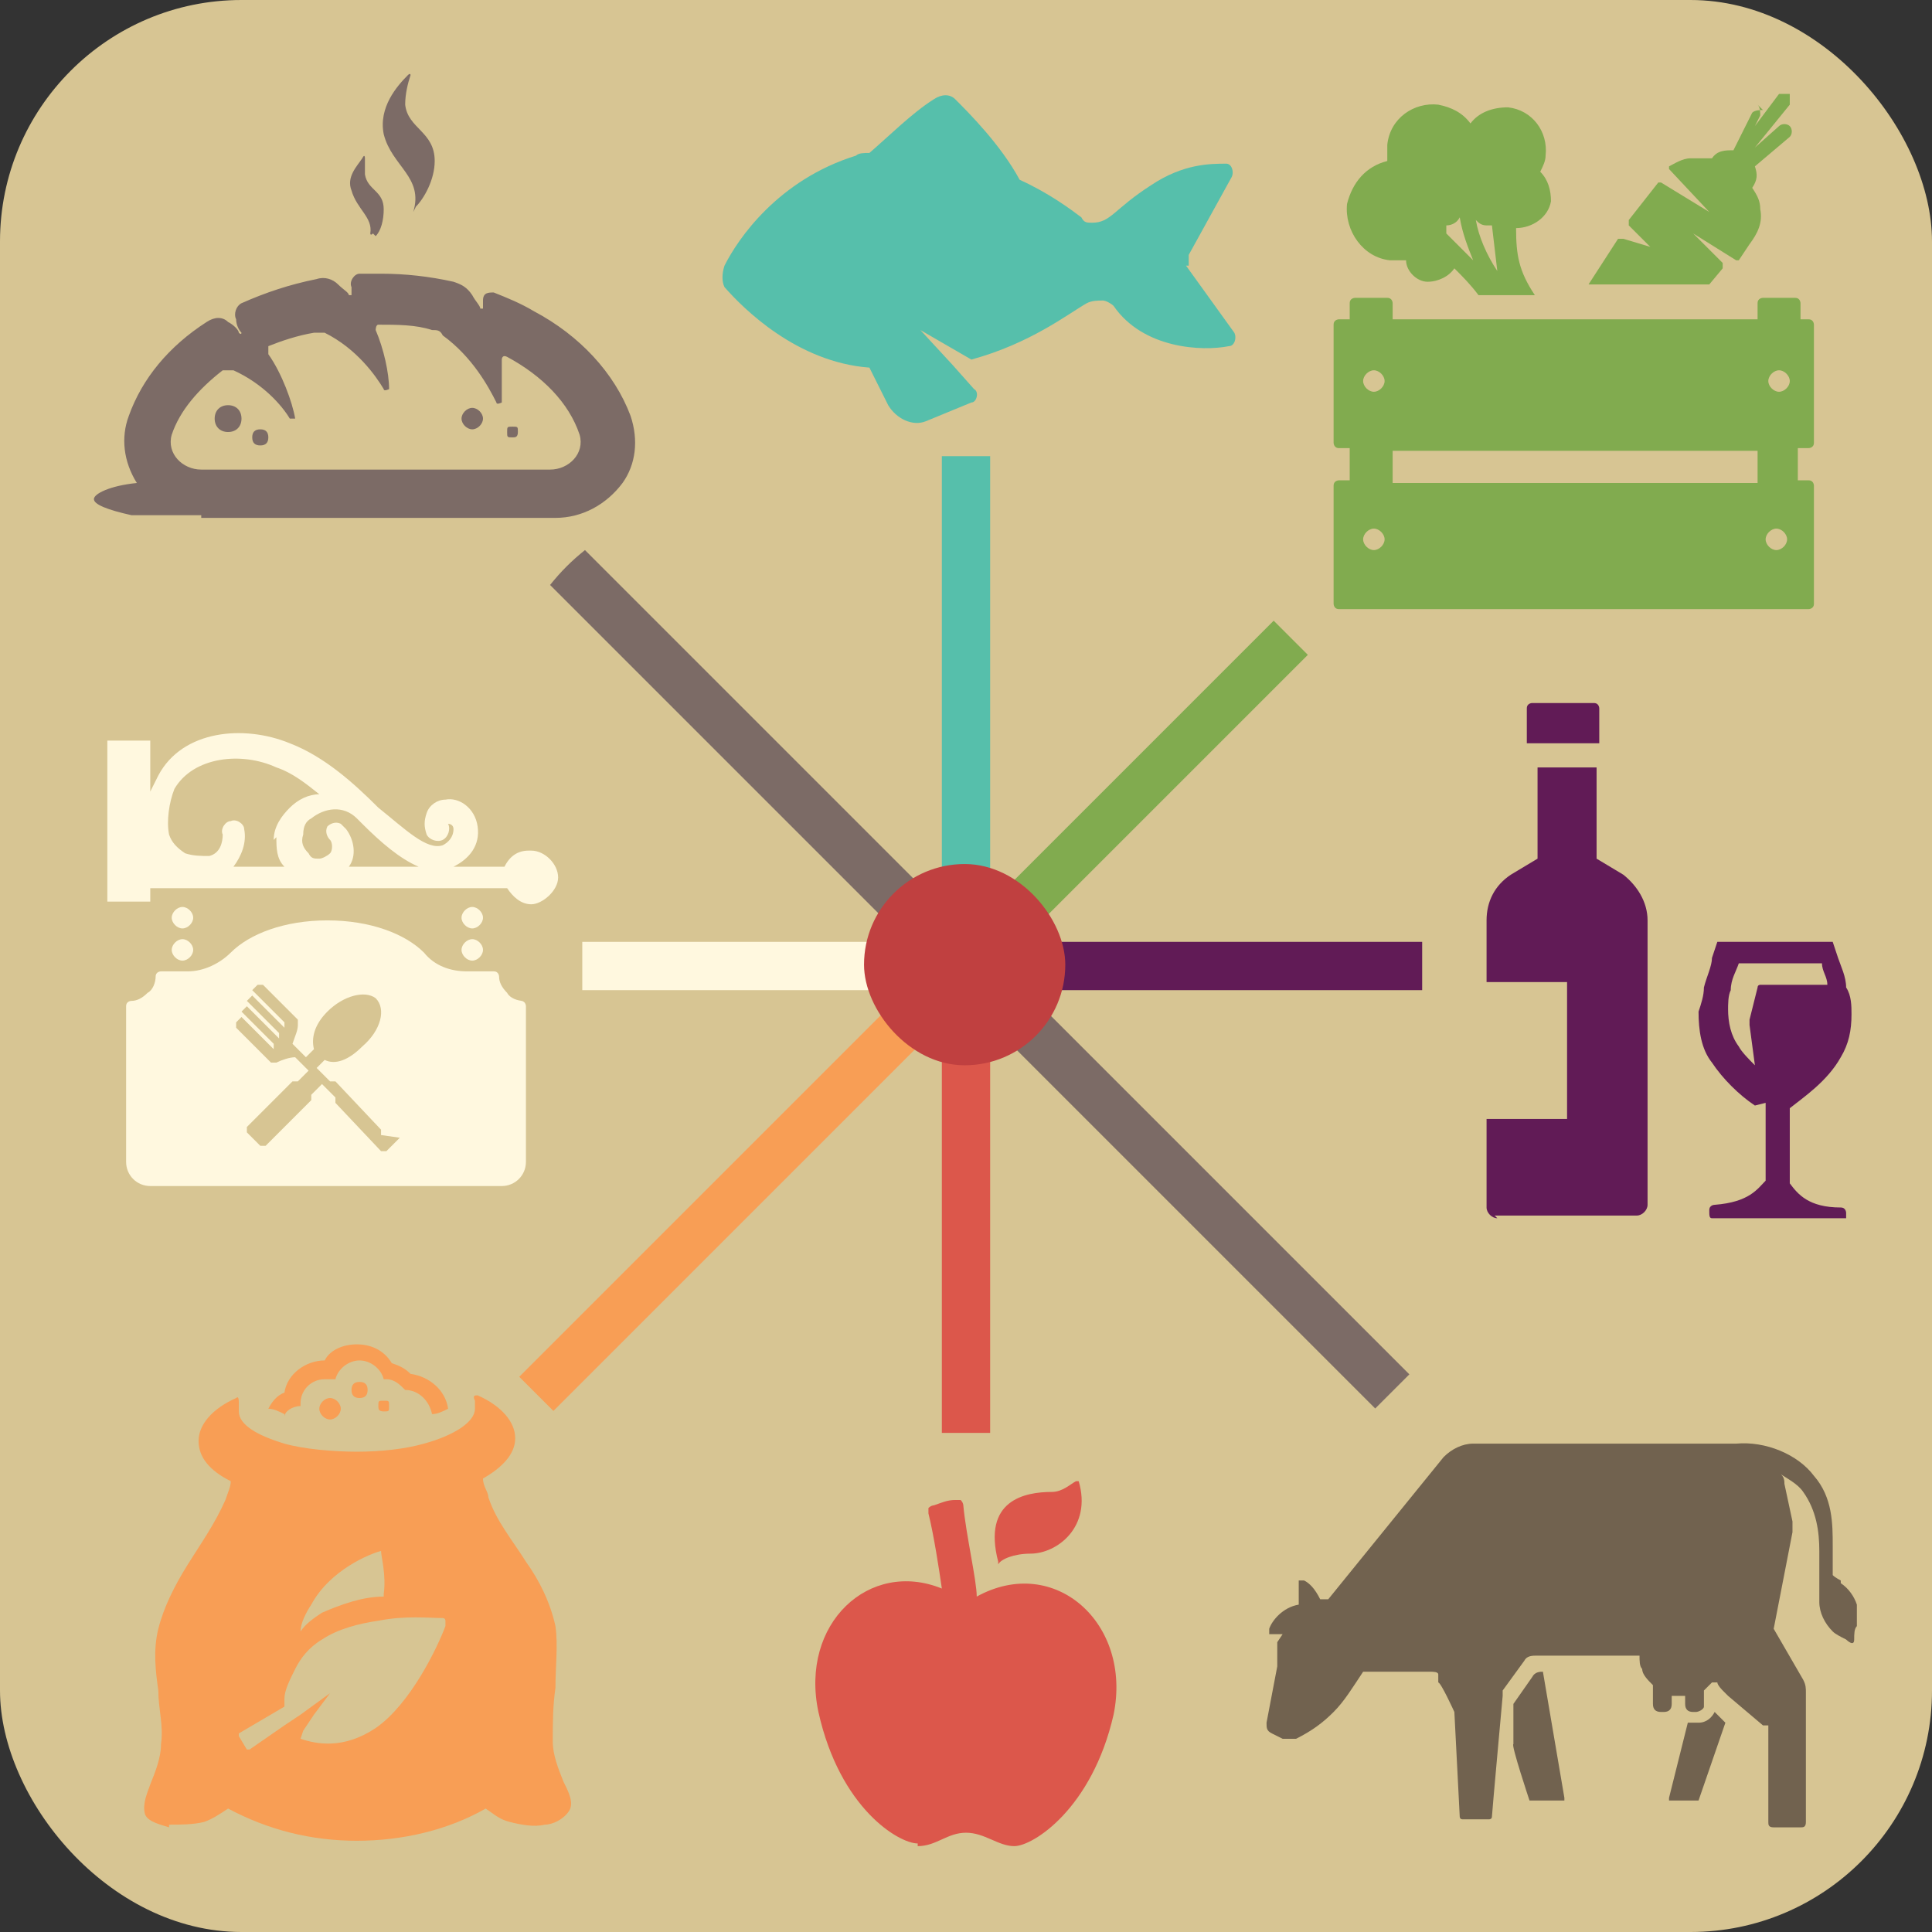 <?xml version="1.0" encoding="UTF-8"?>
<svg id="Layer_1" data-name="Layer 1" xmlns="http://www.w3.org/2000/svg" width="1in" height="1in" version="1.1" viewBox="0 0 72 72">
  <rect x="0" y="0" width="72" height="72" fill="#333333" stroke="none"/>
  <defs>
    <style>
      .cls-1 {
        fill: #56bfab;
      }

      .cls-1, .cls-2, .cls-3, .cls-4, .cls-5, .cls-6, .cls-7, .cls-8, .cls-9, .cls-10, .cls-11 {
        stroke-width: 0px;
      }

      .cls-2 {
        fill: #f89e55;
      }

      .cls-3 {
        fill: #0b424d;
      }

      .cls-4 {
        fill: #71624f;
      }

      .cls-5 {
        fill: #d7c593;
      }

      .cls-6 {
        fill: #611b56;
      }

      .cls-7 {
        fill: #7c6b66;
      }

      .cls-8 {
        fill: #dc574b;
      }

      .cls-9 {
        fill: #fff8df;
      }

      .cls-10 {
        fill: #c04040;
      }

      .cls-11 {
        fill: #81ab4f;
      }
    </style>
  </defs>
  <rect class="cls-5" x="0" y="0" width="72" height="72" rx="9" ry="9"/>
  <path class="cls-3" d="M21.8,60.8c0,0,0,.1,0,.2,0,0,0-.1,0-.2Z"/>
  <g>
    <path class="cls-2" d="M14.1,52.4c0,.1,0,.2.2.2s.2,0,.2-.2,0-.2-.2-.2-.2,0-.2.2Z"/>
    <path class="cls-2" d="M13.1,51.8c0,.2.1.3.3.3s.3-.1.3-.3-.1-.3-.3-.3-.3.1-.3.3Z"/>
    <path class="cls-2" d="M12.3,52.1c-.2,0-.4.2-.4.4s.2.4.4.4.4-.2.4-.4-.2-.4-.4-.4Z"/>
    <path class="cls-2" d="M6.3,68c.4,0,.9,0,1.3-.1.3-.1.6-.3.9-.5,1.5.8,3.1,1.2,4.8,1.2,1.7,0,3.4-.4,4.8-1.2.3.2.5.4.9.5.4.1.9.2,1.3.1.3,0,.7-.2.9-.5.2-.3,0-.7-.2-1.1-.2-.5-.4-1-.4-1.5,0-.7,0-1.3.1-2,0-.8.1-1.6,0-2.3-.2-.9-.6-1.7-1.1-2.4-.5-.8-1.1-1.5-1.4-2.4,0-.2-.2-.4-.2-.7.7-.4,1.2-.9,1.2-1.5s-.5-1.2-1.4-1.6c-.1,0-.2,0-.1.2,0,0,0,.2,0,.3,0,.5-.8,1-1.9,1.3-.7.2-1.6.3-2.5.3s-2-.1-2.7-.3c-1-.3-1.7-.7-1.7-1.2s0-.2,0-.3c0-.1,0-.3-.1-.2-.9.4-1.4,1-1.4,1.6s.4,1.1,1.2,1.5c0,.2-.1.4-.2.7-.4.9-.9,1.6-1.4,2.4-.5.8-.9,1.6-1.1,2.4-.2.8-.1,1.6,0,2.3,0,.7.2,1.3.1,2,0,.5-.2,1-.4,1.5-.1.3-.3.7-.2,1.1.1.3.6.4.9.5ZM11.3,64.5l.4-.6.6-.8s0,0,0,0c0,0,0,0,0,0l-1.1.8-.6.4-1.3.9s0,0-.1,0l-.3-.5s0,0,0-.1l1.7-1c0-.1,0-.2,0-.3,0-.3.2-.7.4-1.1.2-.4.5-.8,1-1.1.6-.4,1.4-.6,2.1-.7,1-.2,1.9-.1,2.4-.1,0,0,0,0,0,0,0,0,.1,0,.1.1,0,0,0,.1,0,.2-.3.8-1.3,2.9-2.6,3.8-1.2.8-2.2.6-2.8.4,0,0,0,0,0,0ZM14.3,59.5c-.8,0-1.6.3-2.3.6-.3.2-.6.4-.8.7,0-.3.2-.7.4-1,.7-1.3,2.2-1.9,2.6-2,0,0,0,0,0,0,0,.2.2.9.1,1.6Z"/>
    <path class="cls-2" d="M10.6,52.8h0c0-.2.3-.4.6-.4s0,0,0,0c0,0,0,0,0-.1,0-.5.4-.9.9-.9s.2,0,.4,0c.1-.4.5-.7.9-.7s.8.3.9.7c0,0,0,0,.1,0,.3,0,.5.2.7.4,0,0,0,0,0,0,.5,0,.9.4,1,.9.2,0,.4-.1.6-.2-.1-.7-.7-1.2-1.4-1.3-.2-.2-.4-.3-.7-.4-.3-.5-.8-.7-1.3-.7s-1,.2-1.2.6h0c-.7,0-1.4.5-1.5,1.2-.3.1-.5.4-.6.6.2,0,.4.1.6.2,0,0,0,0,0,0Z"/>
  </g>
  <g>
    <path class="cls-4" d="M62.3,67.1h.9c0,0,.1,0,.1,0l1-2.9-.4-.4c-.1.2-.3.4-.6.4h-.1c0,0-.2,0-.3,0l-.7,2.8s0,0,0,.1c0,0,0,0,.1,0Z"/>
    <path class="cls-4" d="M57.3,67.1h1s0,0,0,0c0,0,0,0,0-.1l-.8-4.7c-.1,0-.3,0-.4.2l-.7,1v1.5c-.1,0,.6,2.1.6,2.1,0,0,0,0,.1,0Z"/>
    <path class="cls-4" d="M68.6,58.9c0,0-.2-.1-.3-.2,0-.3,0-.7,0-1.1,0-.8,0-1.8-.7-2.6-.6-.8-1.8-1.3-2.9-1.2-3.1,0-6.2,0-9.8,0-.4,0-.8.2-1.1.5l-4.3,5.3h-.3c-.2-.4-.4-.6-.6-.7,0,0-.1,0-.2,0,0,0,0,0,0,.1v.8c-.6.1-1,.6-1.1.9,0,0,0,.1,0,.2,0,0,0,0,.1,0h.4s-.2.3-.2.3c0,.1,0,.2,0,.4h0c0,.2,0,.4,0,.5l-.4,2.1c0,.2,0,.3.2.4l.4.2c.2,0,.4,0,.5,0,.6-.3,1-.6,1.4-1,.4-.4.7-.9,1.1-1.5,0,0,0,0,.2,0h2.3c.1,0,.3,0,.3.1v.3c.1,0,.6,1.1.6,1.1l.2,3.9c0,0,0,.1.1.1h1c0,0,.1,0,.1-.1h0c0-.1.4-4.5.4-4.5v-.2s.8-1.1.8-1.1c.1-.2.3-.2.5-.2h3.8c0,.2,0,.4.1.5,0,.2.2.4.4.6v.7c0,.2.1.3.3.3h.1c.2,0,.3-.1.3-.3v-.3c0,0,.2,0,.3,0s0,0,0,0c0,0,.2,0,.2,0v.3c0,.2.1.3.3.3h.1c.1,0,.3-.1.3-.2,0,0,0,0,0,0v-.6c0,0,.2-.2.3-.3h.2c0,.1.2.3.2.3l.2.2,1.3,1.1h.2v3.6c0,.1,0,.2.2.2h1c.1,0,.2,0,.2-.2v-4.8c0-.2,0-.3-.1-.5l-1.1-1.9.7-3.6c0-.1,0-.3,0-.4l-.3-1.4c0-.1,0-.3-.2-.4.3.2.7.4.9.7.5.7.6,1.5.6,2.2,0,.3,0,.8,0,1.2,0,.2,0,.5,0,.7,0,.4.2.8.5,1.1.1.1.3.2.5.3,0,0,.3.3.3,0,0-.2,0-.4.1-.5,0-.3,0-.5,0-.8-.1-.3-.3-.6-.6-.8Z"/>
  </g>
  <g>
    <path class="cls-11" d="M65.7,4.1c-.1,0-.3,0-.4.1l-.7,1.4c-.3,0-.6,0-.8.3h0c-.3,0-.5,0-.8,0-.3,0-.6.2-.8.3,0,0,0,0,0,.1l1.5,1.6s0,0,0,0c0,0,0,0,0,0l-1.8-1.1s-.1,0-.1,0l-1.1,1.4s0,.1,0,.2l.8.8s0,0,0,0c0,0,0,0,0,0l-1-.3c0,0-.1,0-.2,0l-1.1,1.7h4.5l.5-.6s0-.1,0-.2l-1.1-1.1s0,0,0,0c0,0,0,0,0,0l1.6,1s.1,0,.1,0l.4-.6c.3-.4.5-.8.4-1.3,0-.3-.1-.5-.3-.8h0c.2-.3.2-.5.1-.8l1.3-1.1c.1-.1.1-.3,0-.4-.1-.1-.3-.1-.4,0l-.9.8,1.3-1.6c0-.1,0-.3,0-.4-.1,0-.3,0-.4,0l-.9,1.2.2-.4c0-.1,0-.3-.1-.4Z"/>
    <path class="cls-11" d="M50.2,7.6c-.1,1,.6,2,1.6,2.1.2,0,.4,0,.6,0,0,.4.4.8.8.8.4,0,.8-.2,1-.5.3.3.6.6.9,1h2.1c-.6-.9-.7-1.5-.7-2.5.6,0,1.2-.4,1.3-1,0-.4-.1-.8-.4-1.1.1-.2.2-.4.2-.6.1-.9-.5-1.7-1.4-1.8-.6,0-1.1.2-1.4.6-.3-.4-.7-.6-1.2-.7-.9-.1-1.8.5-1.9,1.5,0,.2,0,.4,0,.6-.8.2-1.3.8-1.5,1.6ZM54.1,8.9s0,0,0,0l-.2-.2c0,0,0-.2,0-.3.2,0,.4-.1.5-.3.1.6.3,1.1.5,1.6l-.8-.8ZM55,8.2c.1.1.2.2.4.2,0,0,.1,0,.2,0l.2,1.7c-.4-.6-.7-1.3-.8-1.9Z"/>
    <path class="cls-11" d="M67.5,11.9h-.4v-.6c0,0,0-.2-.2-.2h-1.2c0,0-.2,0-.2.2v.6h-13.6v-.6c0,0,0-.2-.2-.2h-1.2c0,0-.2,0-.2.2v.6h-.4c0,0-.2,0-.2.2v4.4c0,0,0,.2.2.2h.4v1.2h-.4c0,0-.2,0-.2.2v4.4c0,0,0,.2.2.2h17.5c0,0,.2,0,.2-.2v-4.4c0,0,0-.2-.2-.2h-.4v-1.2h.4c0,0,.2,0,.2-.2v-4.4c0,0,0-.2-.2-.2ZM66.7,14.2c0,.2-.2.4-.4.4s-.4-.2-.4-.4.2-.4.4-.4.4.2.4.4ZM51.6,14.2c0,.2-.2.4-.4.4s-.4-.2-.4-.4.2-.4.4-.4.4.2.4.4ZM51.2,20.5c-.2,0-.4-.2-.4-.4s.2-.4.4-.4.4.2.4.4-.2.4-.4.4ZM65.8,20.1c0-.2.2-.4.4-.4s.4.2.4.4-.2.4-.4.4-.4-.2-.4-.4ZM65.5,18h-13.6v-1.2h13.6v1.2Z"/>
  </g>
  <g>
    <path class="cls-9" d="M19.7,31.7c-.4,0-.7.2-.9.6h-1.9c.6-.3,1-.8.9-1.5-.1-.7-.7-1.1-1.2-1-.3,0-.6.2-.7.5-.1.3-.1.5,0,.8.1.2.4.3.6.2.2-.1.3-.4.2-.6,0,0,0,0,0,0,0,0,.2,0,.2.2,0,.3-.2.5-.4.6-.6.2-1.4-.6-2.4-1.4-.9-.9-2-1.9-3.3-2.4-1.7-.7-4-.5-4.9,1.2-.1.2-.2.4-.3.6v-1.9h-1.6v6h1.6v-.5h13.3c.2.3.5.6.9.6s1-.5,1-1-.5-1-1-1ZM10.3,31.2c0,.4,0,.8.3,1.1h-1.9c.3-.4.5-.9.4-1.4,0-.2-.3-.4-.5-.3-.2,0-.4.3-.3.5,0,.3-.1.7-.5.8-.3,0-.6,0-.9-.1-.3-.2-.5-.4-.6-.7-.1-.5,0-1.2.2-1.7.7-1.2,2.5-1.4,3.8-.8.6.2,1.1.6,1.6,1-.4,0-.8.2-1.1.5-.3.3-.6.7-.6,1.2ZM13,32.3c.3-.4.2-1-.1-1.4,0,0-.1-.1-.2-.2-.2-.1-.4,0-.5.1-.1.2,0,.4.1.5,0,0,0,0,0,0,.1.1.1.4,0,.5-.1.1-.3.2-.4.2-.2,0-.3,0-.4-.2-.2-.2-.3-.4-.2-.7,0-.3.1-.5.3-.6.5-.4,1.2-.5,1.7,0,0,0,.2.2.2.2.7.7,1.4,1.3,2.1,1.6h-2.6Z"/>
    <path class="cls-9" d="M19.5,37.3c-.2,0-.5-.1-.6-.3-.2-.2-.3-.4-.3-.6,0,0,0-.2-.2-.2h-1c-.6,0-1.2-.2-1.6-.7-.7-.7-2-1.2-3.6-1.2s-2.9.5-3.6,1.2c-.4.4-1,.7-1.6.7h-1c0,0-.2,0-.2.2,0,.2-.1.5-.3.6-.2.2-.4.3-.6.3,0,0-.2,0-.2.2v5.8c0,.5.4.9.9.9h13.1c.5,0,.9-.4.9-.9v-5.8c0,0,0-.2-.2-.2ZM14.9,42.4l-.5.5s-.1,0-.2,0l-1.7-1.8s0-.1,0-.2h0s-.5-.5-.5-.5l-.4.4h0c0,0,0,.2,0,.2l-1.7,1.7s-.1,0-.2,0l-.5-.5s0-.1,0-.2l1.7-1.7s.1,0,.2,0h0s.4-.4.4-.4l-.5-.5c-.2,0-.5.1-.7.2,0,0-.1,0-.2,0l-1.3-1.3s0-.1,0-.2l.2-.2,1.2,1.2s0,0,0,0,0,0,0,0c0,0,0-.1,0-.2l-1.2-1.2.2-.2,1.2,1.2s0,0,0,0,0,0,0,0c0,0,0-.1,0-.2l-1.2-1.2.2-.2,1.2,1.2s0,0,0,0,0,0,0,0c0,0,0-.1,0-.2l-1.2-1.2.2-.2s.1,0,.2,0l1.3,1.3c0,0,0,.1,0,.2,0,.2-.1.4-.2.7l.5.5.3-.3c-.1-.4,0-.9.5-1.4.6-.6,1.4-.8,1.8-.5.4.4.2,1.2-.5,1.8-.5.5-1,.7-1.4.5l-.3.3.5.5h0c0,0,.1,0,.2,0l1.7,1.8s0,.1,0,.2Z"/>
    <path class="cls-9" d="M6.8,34.6c.2,0,.4-.2.4-.4s-.2-.4-.4-.4-.4.2-.4.4.2.4.4.4Z"/>
    <path class="cls-9" d="M6.8,35.8c.2,0,.4-.2.4-.4s-.2-.4-.4-.4-.4.2-.4.4.2.4.4.4Z"/>
    <path class="cls-9" d="M17.6,34.6c.2,0,.4-.2.4-.4s-.2-.4-.4-.4-.4.2-.4.4.2.4.4.4Z"/>
    <path class="cls-9" d="M17.6,35.8c.2,0,.4-.2.4-.4s-.2-.4-.4-.4-.4.2-.4.4.2.4.4.4Z"/>
  </g>
  <g>
    <path class="cls-7" d="M15.5,7.7c.3-.3.7-1,.7-1.7,0-1.1-1-1.2-1.1-2.1,0-.4.1-.8.2-1.1,0,0,0-.1-.1,0-.4.4-1.1,1.2-.9,2.2.3,1.2,1.5,1.6,1.1,2.9,0,0,0,.1,0,0Z"/>
    <path class="cls-7" d="M14,8.8c.2-.2.3-.6.3-1,0-.7-.6-.7-.7-1.3,0-.2,0-.4,0-.6,0,0,0-.2-.1,0-.2.3-.6.7-.4,1.2.2.7.8,1,.7,1.6,0,0,0,.1.1,0Z"/>
    <path class="cls-7" d="M8.5,16.1c.3,0,.5-.2.5-.5s-.2-.5-.5-.5-.5.2-.5.5.2.5.5.5Z"/>
    <path class="cls-7" d="M9.7,16.6c.2,0,.3-.1.3-.3s-.1-.3-.3-.3-.3.1-.3.3.1.3.3.3Z"/>
    <path class="cls-7" d="M17.6,16c.2,0,.4-.2.4-.4s-.2-.4-.4-.4-.4.2-.4.4.2.4.4.4Z"/>
    <path class="cls-7" d="M19.1,16.3c.1,0,.2,0,.2-.2s0-.2-.2-.2-.2,0-.2.2,0,.2.2.2Z"/>
    <path class="cls-7" d="M7.5,19.3h13.2c1,0,1.9-.5,2.5-1.3.5-.7.6-1.6.3-2.5-.6-1.6-1.9-3-3.6-3.9-.5-.3-1-.5-1.5-.7-.2,0-.4,0-.4.3,0,0,0,.2,0,.3,0,0,0,0-.1,0,0-.1-.2-.3-.3-.5-.2-.3-.4-.4-.7-.5-.9-.2-1.8-.3-2.7-.3s-.5,0-.8,0c-.2,0-.4.3-.3.5,0,.1,0,.2,0,.3,0,0,0,0-.1,0,0-.1-.2-.2-.4-.4-.2-.2-.5-.3-.8-.2-1,.2-1.9.5-2.8.9-.2.1-.3.4-.2.6,0,.2.1.4.2.5,0,0,0,.1-.1,0,0-.1-.2-.3-.4-.4-.2-.2-.5-.2-.8,0-1.4.9-2.4,2.1-2.9,3.5-.3.8-.2,1.7.3,2.5,0,0,0,0,0,0-1,.1-1.6.4-1.6.6s.5.4,1.4.6h2.6ZM6.4,16.2c.3-.9,1-1.7,1.9-2.4.1,0,.3,0,.4,0,1.1.5,1.8,1.3,2.1,1.8,0,0,.2,0,.2,0-.1-.6-.5-1.7-1-2.4,0,0,0-.2,0-.3.5-.2,1.1-.4,1.7-.5.1,0,.3,0,.4,0,1.2.6,1.9,1.6,2.2,2.1,0,.1.2,0,.2,0,0-.6-.2-1.5-.5-2.2,0,0,0-.2.1-.2.7,0,1.4,0,2,.2.2,0,.3,0,.4.2,1.1.8,1.7,1.9,2,2.5,0,.1.2,0,.2,0,0-.4,0-1,0-1.6,0,0,0-.2.2-.1,1.3.7,2.3,1.7,2.7,2.9.2.7-.4,1.3-1.1,1.3H7.5c-.7,0-1.3-.6-1.1-1.3Z"/>
  </g>
  <g>
    <path class="cls-8" d="M34.2,68.8c.7,0,1.1-.5,1.8-.5s1.2.5,1.8.5c.7,0,2.9-1.4,3.7-4.9.7-3.4-2.2-6-5.1-4.4,0-.6-.4-2.3-.5-3.4,0,0,0-.1-.1-.2,0,0-.1,0-.2,0-.3,0-.5.1-.8.2,0,0-.1,0-.2.1,0,0,0,.1,0,.2.2.8.4,2.1.5,2.8-2.7-1.1-5.3,1.3-4.6,4.6.8,3.6,3,4.9,3.7,4.9Z"/>
    <path class="cls-8" d="M37.2,58.3c.1-.2.6-.4,1.2-.4,1,0,2.3-1,1.8-2.7,0,0,0,0-.1,0-.2.1-.5.4-.9.4-1,0-2.6.3-2,2.6,0,0,0,0,0,0Z"/>
  </g>
  <path class="cls-1" d="M44.3,9.9c0-.1,0-.3,0-.4l1.6-2.9c.1-.2,0-.5-.2-.5-.6,0-1.6,0-2.8.8-1.4.9-1.5,1.4-2.2,1.4-.2,0-.3,0-.4-.2-.4-.3-1.2-.9-2.3-1.4-.7-1.3-1.9-2.5-2.4-3-.2-.2-.5-.2-.8,0-.8.5-1.7,1.4-2.4,2-.2,0-.4,0-.5.1-2.9.9-4.4,3.1-4.9,4.1-.1.3-.1.6,0,.8.7.8,2.7,2.8,5.4,3l.7,1.4c.3.5.9.8,1.4.6,0,0,0,0,0,0l1.7-.7c.2,0,.3-.4.1-.5l-.8-.9-1.2-1.3,1.9,1.1c2.2-.6,3.6-1.7,4.3-2.1.2-.1.4-.1.6-.1.1,0,.3.1.4.2,1.1,1.6,3.3,1.7,4.3,1.5.2,0,.3-.3.2-.5l-1.8-2.5Z"/>
  <path class="cls-7" d="M20.5,21.8l13.2,13.2,1.3-1.3-13.2-13.2c-.5.4-.9.8-1.3,1.3Z"/>
  <rect class="cls-9" x="21.7" y="35.1" width="11.9" height="1.8"/>
  <rect class="cls-1" x="35.1" y="17" width="1.8" height="16.9"/>
  <rect class="cls-8" x="35.1" y="38.9" width="1.8" height="14.5"/>
  <rect class="cls-6" x="38.6" y="35.1" width="14.4" height="1.8"/>
  <rect class="cls-11" x="35.8" y="28" width="14.5" height="1.8" transform="translate(-7.9 38.9) rotate(-45)"/>
  <rect class="cls-7" x="43.6" y="34.2" width="1.8" height="20.7" transform="translate(-18.4 44.5) rotate(-45)"/>
  <rect class="cls-2" x="17" y="43.6" width="20.8" height="1.8" transform="translate(-23.5 32.5) rotate(-45)"/>
  <rect class="cls-10" x="32.2" y="32.2" width="7.5" height="7.5" rx="3.8" ry="3.8"/>
  <g>
    <path class="cls-6" d="M55.7,45.3h5.3c.2,0,.4-.2.4-.4v-10.6c0-.7-.4-1.3-.9-1.7l-1-.6v-3.4h-2.2v3.4l-1,.6c-.6.4-.9,1-.9,1.7v2.3h3v5.1h-3v3.3c0,.2.2.4.4.4Z"/>
    <path class="cls-6" d="M59.6,26.4c0,0,0-.2-.2-.2h-2.3c0,0-.2,0-.2.2v1.3h2.7v-1.3Z"/>
    <path class="cls-6" d="M65.8,41.1v2.9c-.3.3-.6.8-1.9.9,0,0-.2,0-.2.2h0c0,.2,0,.3.1.3h5s0,0,0,0v-.2c0,0,0-.2-.2-.2-1.2,0-1.6-.5-1.9-.9v-2.8c.5-.4,1.4-1,1.9-1.9.3-.5.4-1,.4-1.6,0-.3,0-.7-.2-1,0-.4-.2-.8-.3-1.1l-.2-.6h-4.3l-.2.6c0,.3-.2.7-.3,1.1,0,.3-.1.6-.2.9,0,.7.1,1.4.5,1.9.4.6,1,1.2,1.6,1.6ZM64.4,37.7c0-.3,0-.6.1-.8,0-.4.2-.7.3-1h3.1c0,.3.2.5.2.8h-2.5c0,0-.1,0-.1.1l-.3,1.2c0,0,0,.2,0,.2l.2,1.5c-.2-.2-.5-.5-.6-.7-.3-.4-.4-.9-.4-1.4Z"/>
  </g>
</svg>